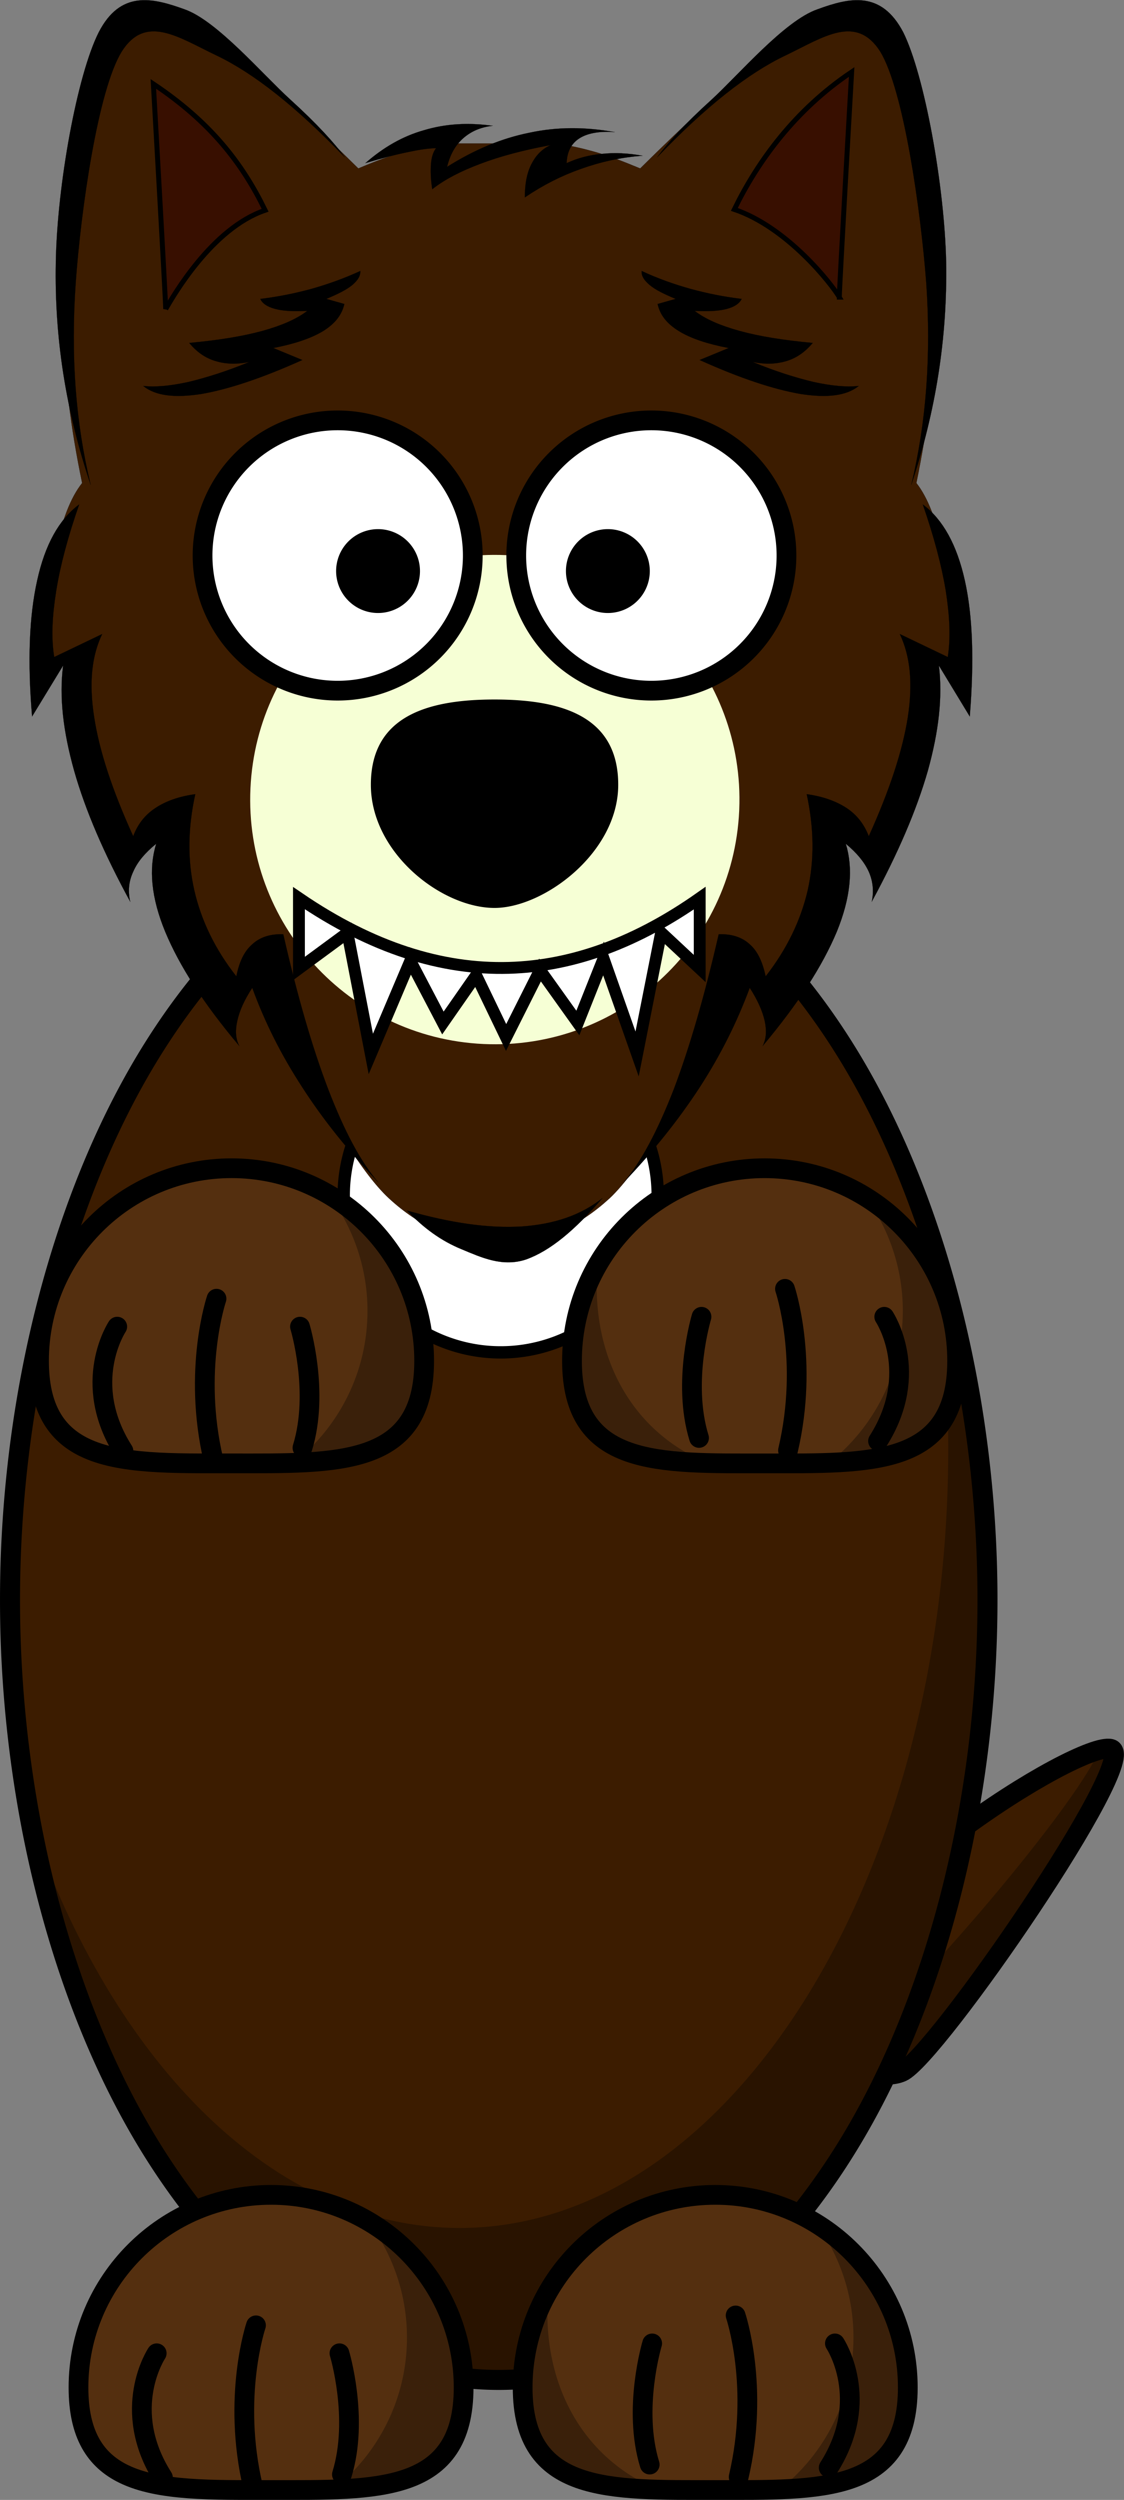 <svg xmlns="http://www.w3.org/2000/svg" viewBox="0 0 227.81 506.54" version="1.0"><rect x="0" y="0" width="227.81" height="506.54" fill="#808080" stroke="none"/><g fill-rule="evenodd"><path stroke-linejoin="round" d="M158.124 411.614c11.058-28.465 60.695-58.84 67.02-57.26s-35.554 62.467-42.352 65.473-24.668-6.632-24.668-8.213z" stroke="#000" stroke-width="4" fill="#3c1c00"/><path fill-opacity=".314" d="M225.144 354.354c-.502-.126-1.306-.042-2.312.218-5.065 12.194-42.667 55.635-48.867 57.64-3.498 1.13-9.388-1.08-14.41-3.81-.518 1.07-1.016 2.144-1.43 3.212 0 1.58 17.87 11.22 24.668 8.213s48.677-63.894 42.351-65.473z"/></g><path stroke-linejoin="round" d="M200.14 324.19c0 41.375-10.676 82.495-29.013 111.75-9.169 14.628-20.157 26.342-32.136 34.259-11.979 7.917-24.941 12.03-37.907 12.03s-25.928-4.113-37.907-12.03c-11.979-7.92-22.967-19.63-32.135-34.26-18.338-29.25-29.013-70.37-29.013-111.75 0-37.778 8.9-75.344 24.406-103.86a147.875 147.875 0 014.607-7.891 142.53 142.53 0 011.999-3.1c8.75-13.188 19.016-23.81 30.137-31.16 11.979-7.916 24.94-12.03 37.907-12.03s25.928 4.114 37.907 12.03c11.979 7.917 22.967 19.632 32.136 34.26 18.337 29.256 29.013 70.376 29.013 111.75z" stroke="#000" stroke-linecap="round" stroke-width="4.056" fill="#3c1c00"/><path stroke-linejoin="round" d="M133.27 243.622a31.818 31.818 0 11.007-.167" stroke="#000" stroke-linecap="round" stroke-width="2.5" fill="#fff"/><path fill-opacity=".314" d="M188.25 249.1c2.57 14.057 3.939 28.934 3.939 44.31 0 87.238-44.368 158.03-99.047 158.03-37.592 0-70.324-33.472-87.105-82.735 12.06 65.58 50.069 113.52 95.058 113.52 54.679 0 99.047-70.788 99.047-158.03 0-27.167-4.314-52.753-11.892-75.09z"/><path stroke-linejoin="round" d="M183.99 483.76c0 21.545-17.486 20.774-39.03 20.774-21.545 0-39.03.77-39.03-20.774s17.486-39.03 39.03-39.03c21.545 0 39.03 17.486 39.03 39.03zM93.966 483.76c0 21.545-17.486 20.774-39.03 20.774-11.98 0-22.705.238-29.866-3.254-5.718-2.789-9.164-7.955-9.164-17.52 0-21.545 17.486-39.03 39.03-39.03 21.545 0 39.03 17.486 39.03 39.03z" stroke="#000" stroke-linecap="round" stroke-width="4" fill="#542f0f"/><g stroke="#000" stroke-linecap="round" stroke-width="4" fill="none"><path d="M69.3 501.38c3.503-11.331-.5-24.551-.5-24.551M51.27 503.9c-4.293-18.256.613-32.735.613-32.735M33.02 502.01c-8.813-13.849-1.259-25.181-1.259-25.181"/></g><path fill-opacity=".314" d="M165.45 450.55c4.723 6.48 7.531 14.467 7.531 23.094 0 12.466-5.835 23.559-14.906 30.75 15.081-.573 25.906-3.694 25.906-20.625 0-14.032-7.406-26.34-18.53-33.219z"/><g stroke="#000" stroke-linecap="round" stroke-width="4" fill="none"><path d="M131.68 499.38c-3.503-11.331.5-24.551.5-24.551M149.71 501.9c4.293-18.256-.613-32.735-.613-32.735M167.96 500.01c8.813-13.849 1.259-25.181 1.259-25.181"/></g><path fill-opacity=".314" d="M74.952 450.55c4.723 6.48 7.531 14.467 7.531 23.094 0 12.466-5.835 23.559-14.906 30.75 15.081-.573 25.906-3.694 25.906-20.625 0-14.032-7.406-26.34-18.53-33.219zM111.14 464.27a38.903 38.903 0 00-5.219 19.5c0 17.505 11.553 20.263 27.438 20.688-15.78-6.578-23.805-22.208-22.219-40.188z"/><g transform="translate(.25 2.372)"><switch transform="translate(5.795 -2.256) scale(.696)"><g><g fill-rule="evenodd" stroke="#000" stroke-miterlimit="10" clip-rule="evenodd" stroke-width=".036"><path fill="#3c1c00" d="M133.06 361.03c-10.224-.037-19.584-4.141-28.476-12.313-8.964-8.316-18.216-25.92-24.552-36.828-6.372-10.98-10.8-20.34-13.428-28.477l-8.352 5.58c-3.204-2.123-6.192-6.84-9.504-14.543-3.384-7.74-6.552-17.928-10.044-31.248l-12.276 1.115c-4.716-8.783-8.028-17.531-10.08-26.244-2.052-8.783-2.844-17.531-2.232-26.244l-10.044 3.348c.324-14.039 1.44-25.487 3.348-34.631 1.872-9.144 4.428-15.84 7.812-20.088-3.343-16.06-5.251-31.32-5.575-46.37-.432-15.12 1.512-30.564 3.348-43.56 1.764-13.14 3.816-26.388 7.272-34.056 3.348-7.632 7.308-10.332 12.852-11.16 5.472-.828 9.576-1.224 20.088 6.156 10.548 7.308 24.372 19.584 42.444 37.404 5.004-2.124 9.612-3.852 13.968-5.04 4.32-1.188 8.136-1.98 11.736-2.232h30.708c3.602.252 7.309 1.044 11.701 2.232 4.355 1.188 8.82 2.916 13.967 5.04 18-17.82 31.824-30.096 42.445-37.404 10.404-7.38 14.508-6.984 20.088-6.156 5.436.828 9.396 3.528 12.852 11.16 3.385 7.668 5.436 20.916 7.271 34.056 1.729 12.996 3.672 28.44 3.348 43.56-.359 15.048-2.268 30.312-5.578 46.368 3.348 4.248 5.902 10.944 7.811 20.088 1.836 9.144 2.953 20.592 3.348 34.631l-10.043-3.348c.576 8.713-.217 17.461-2.232 26.244-2.088 8.713-5.4 17.461-10.08 26.244l-12.275-1.115c-3.527 13.32-6.732 23.508-10.045 31.248-3.348 7.703-6.371 12.42-9.504 14.543l-8.352-5.58c-2.664 8.137-7.092 17.496-13.428 28.477-6.408 10.908-15.695 28.512-24.553 36.828-8.928 8.172-18.287 12.275-28.475 12.313h-7.274z"/><path d="M91.737 45.635c-2.952-4.068-8.028-9.684-15.912-16.848-8.028-7.272-21.348-22.968-30.78-26.244-9.432-3.42-18.684-5.544-24.984 6.696-6.3 12.456-12.132 44.676-12.492 66.96-.432 22.104 2.952 43.38 10.152 64.8-4.428-18.324-5.832-37.656-4.356-58.824 1.512-21.276 6.48-56.124 13.392-67.32 6.948-11.016 16.488-4.176 27.504 1.08 10.908 5.184 23.22 14.903 37.476 29.7zM97.713 47.327c5.22-4.572 10.8-7.812 17.028-9.576 6.229-1.872 12.816-2.304 20.052-1.296-3.6.396-6.336 1.656-8.604 3.636-2.268 2.052-3.78 4.644-4.68 8.316 7.92-4.968 15.732-8.28 23.976-9.936 8.209-1.764 16.309-1.692 24.877-.18-4.572-.324-7.957.324-10.297 1.8s-3.635 3.888-3.744 7.236c3.205-1.476 6.588-2.376 10.297-2.7 3.707-.396 7.596-.216 11.809.54-6.229.468-12.025 1.728-17.785 3.78-5.795 2.016-11.16 4.752-16.488 8.352 0-3.996.576-7.02 1.873-9.612 1.295-2.556 3.023-4.428 5.615-5.616-7.955 1.476-14.616 3.24-20.412 5.436-5.832 2.196-10.368 4.536-14.04 7.416-.468-3.024-.54-5.4-.36-7.416.144-2.016.684-3.528 1.476-4.536-2.016.036-4.572.36-8.064 1.116-3.456.684-7.633 1.764-12.529 3.24z"/><path d="M96.237 78.719c-4.68 2.16-9.432 3.852-14.256 5.22-4.932 1.332-9.756 2.304-14.868 2.916.612 1.332 2.016 2.304 4.356 2.916 2.268.612 5.328.756 9.324.576-3.024 2.304-7.344 4.248-13.104 5.832-5.832 1.584-12.744 2.7-21.276 3.492 2.124 2.556 4.608 4.356 7.596 5.256 2.952.9 6.156 1.044 9.9.288-6.768 2.772-12.564 4.572-17.784 5.832-5.184 1.116-9.504 1.548-13.104 1.152 3.564 2.88 9.144 3.528 16.884 2.34 7.74-1.332 17.46-4.5 29.448-9.9l-8.46-3.492c6.228-1.188 11.088-2.844 14.58-4.968 3.492-2.196 5.4-4.716 6.12-7.848l-5.256-1.476c3.42-1.44 5.904-2.664 7.596-4.068 1.656-1.44 2.377-2.664 2.304-4.068zM14.374 146.69c-5.94 4.428-9.972 11.808-12.24 22.14C-.17 179.162-.71 192.23.658 208.429l9.036-14.832c-1.152 9.037-.036 19.045 3.204 30.602 3.276 11.555 8.676 24.084 16.344 38.16-.72-3.061-.432-5.977.864-8.748 1.224-2.846 3.456-5.51 6.696-8.137-2.268 7.271-1.44 15.768 2.628 25.633 4.14 9.936 11.052 20.734 21.564 33.227-1.08-2.123-1.224-4.463-.576-7.307.612-2.846 2.016-6.049 4.356-9.613 3.636 9.973 8.352 19.404 14.58 28.98 6.156 9.539 13.392 18.539 22.14 27.684-5.22-6.084-9.9-14.977-14.58-27.072-4.644-12.168-8.964-27-13.104-45.18-3.744-.145-6.804.828-9.036 2.916-2.376 2.053-3.78 5.113-4.644 9.324-6.192-7.885-10.224-16.236-12.24-25.057-2.016-8.928-1.872-18.07.288-27.971-4.788.648-8.676 2.051-11.664 4.068-3.06 2.016-5.148 4.787-6.408 8.172-6.12-13.465-9.864-24.84-11.376-34.705-1.548-9.973-.72-17.748 2.34-24.156l-13.968 6.697c-.9-5.508-.612-11.773.576-19.225 1.187-7.451 3.42-15.803 6.696-25.199zM109.81 352.25c4.896 5.148 10.008 8.857 15.912 11.268 5.796 2.412 11.952 5.293 18.865 2.953 6.947-2.52 14.111-8.424 22.176-17.855-6.229 4.967-13.969 7.596-23.508 8.279-9.65.576-20.522-.973-33.445-4.645zM182.67 45.635c2.916-4.068 7.99-9.684 15.912-16.848 7.92-7.272 21.238-22.968 30.779-26.244 9.324-3.42 18.576-5.544 24.984 6.696 6.191 12.456 12.023 44.676 12.492 66.96.359 22.104-3.025 43.38-10.152 64.8 4.391-18.324 5.795-37.656 4.355-58.824-1.619-21.276-6.588-56.124-13.393-67.32-7.02-11.016-16.559-4.176-27.504 1.08-10.941 5.184-23.289 14.903-37.473 29.7z"/><path d="M178.17 78.719c4.607 2.16 9.359 3.852 14.256 5.22 4.895 1.332 9.719 2.304 14.867 2.916-.648 1.332-2.053 2.304-4.355 2.916-2.305.612-5.365.756-9.324.576 2.988 2.304 7.309 4.248 13.104 5.832 5.76 1.584 12.709 2.7 21.275 3.492-2.158 2.556-4.643 4.356-7.596 5.256-2.988.9-6.191 1.044-9.898.288 6.73 2.772 12.527 4.572 17.783 5.832 5.148 1.116 9.469 1.548 13.104 1.152-3.6 2.88-9.18 3.528-16.883 2.34-7.777-1.332-17.496-4.5-29.449-9.9l8.461-3.492c-6.301-1.188-11.16-2.844-14.58-4.968-3.529-2.196-5.436-4.716-6.121-7.848l5.256-1.476c-3.455-1.44-5.939-2.664-7.596-4.068-1.692-1.44-2.413-2.664-2.304-4.068zM260.04 146.69c5.904 4.428 9.936 11.808 12.24 22.14 2.303 10.332 2.736 23.4 1.439 39.599l-9-14.832c1.117 9.037 0 19.045-3.203 30.602-3.313 11.555-8.713 24.084-16.344 38.16.646-3.061.359-5.977-.865-8.748-1.295-2.846-3.527-5.51-6.695-8.137 2.232 7.271 1.404 15.768-2.629 25.633-4.176 9.936-11.088 20.734-21.564 33.227 1.045-2.123 1.189-4.463.576-7.307-.646-2.846-2.051-6.049-4.355-9.613-3.707 9.973-8.389 19.404-14.58 28.98-6.229 9.539-13.428 18.539-22.139 27.684 5.146-6.084 9.863-14.977 14.578-27.072 4.609-12.168 8.93-27 13.105-45.18 3.707-.145 6.768.828 9.035 2.916 2.34 2.053 3.709 5.113 4.645 9.324 6.156-7.885 10.188-16.236 12.24-25.057 1.98-8.928 1.836-18.07-.289-27.971 4.717.648 8.605 2.051 11.664 4.068 3.025 2.016 5.113 4.787 6.408 8.172 6.084-13.465 9.828-24.84 11.377-34.705 1.512-9.973.684-17.748-2.34-24.156l13.967 6.697c.865-5.508.576-11.773-.576-19.225-1.223-7.451-3.455-15.803-6.695-25.199z"/></g></g></switch><path fill="#f6ffd5" d="M149.567 161.934c-1.266 27.353-24.467 48.501-51.82 47.235-27.353-1.267-48.501-24.467-47.235-51.82 1.266-27.354 24.467-48.502 51.82-47.235 27.252 1.261 48.364 24.302 47.246 51.56"/><path stroke-linejoin="round" d="M95.572 110.19a27.384 27.384 0 11-54.768 0 27.384 27.384 0 1154.768 0zM159.15 110.19a27.384 27.384 0 01-54.768 0 27.384 27.384 0 1154.768 0z" stroke="#000" stroke-linecap="round" stroke-width="4" fill="#fff"/><path d="M84.87 113.34a8.498 8.498 0 01-16.997 0 8.498 8.498 0 1116.997 0zM131.45 113.34a8.498 8.498 0 01-16.997 0 8.498 8.498 0 1116.997 0zM125.05 156.64c0 13.776-15.086 24.956-25.067 24.956-10.752 0-25.067-11.18-25.067-24.956s11.23-17.277 25.067-17.277 25.067 3.502 25.067 17.277z"/><path stroke="#000" stroke-width="2.402" fill="#fff" d="M60.339 179.61c29.753 20.314 56.499 17.375 81.227 0v14.263l-7.82-7.305-4.87 24.617-6.805-19.347-5.203 13.075-7.672-10.74-6.871 13.676-6.07-12.608-6.738 9.673-6.605-12.608-8.005 18.88-4.736-24.55-9.832 7.238z"/><path stroke="#000" fill="#380f00" d="M33.331 60.252c0-1.875-2.5-45.623-2.5-45.623 11.448 7.663 17.922 15.874 22.656 25.602-10.825 3.662-18.686 17.495-20.156 20.02zM169.86 57.835c0-1.875 2.5-45.623 2.5-45.623-11.448 7.663-19.045 18.119-23.778 27.847 10.825 3.662 19.809 15.25 21.279 17.776z"/></g><path stroke-linejoin="round" d="M85.966 275.74c0 21.545-17.486 20.774-39.03 20.774-11.98 0-22.705.238-29.866-3.254-5.718-2.789-9.164-7.955-9.164-17.52 0-21.545 17.486-39.03 39.03-39.03 21.545 0 39.03 17.486 39.03 39.03z" stroke="#000" stroke-linecap="round" stroke-width="4" fill="#542f0f"/><g stroke="#000" stroke-linecap="round" stroke-width="4" fill="none"><path d="M61.3 293.36c3.503-11.331-.5-24.551-.5-24.551M43.27 295.88c-4.293-18.256.613-32.735.613-32.735M25.02 293.99c-8.813-13.849-1.259-25.181-1.259-25.181"/></g><path fill-opacity=".314" d="M66.952 242.53c4.723 6.48 7.531 14.467 7.531 23.094 0 12.466-5.835 23.559-14.906 30.75 15.081-.573 25.906-3.694 25.906-20.625 0-14.032-7.406-26.34-18.53-33.219z"/><path stroke-linejoin="round" d="M193.99 275.742c0 21.545-17.486 20.774-39.03 20.774-21.545 0-39.03.77-39.03-20.774s17.486-39.03 39.03-39.03c21.545 0 39.03 17.486 39.03 39.03z" stroke="#000" stroke-linecap="round" stroke-width="4" fill="#542f0f"/><path fill-opacity=".314" d="M175.45 242.532c4.723 6.48 7.531 14.467 7.531 23.094 0 12.466-5.835 23.56-14.906 30.75 15.081-.572 25.906-3.693 25.906-20.625 0-14.032-7.406-26.34-18.53-33.219z"/><g stroke="#000" stroke-linecap="round" stroke-width="4" fill="none"><path d="M141.68 291.362c-3.503-11.33.5-24.55.5-24.55M159.71 293.882c4.293-18.256-.613-32.735-.613-32.735M177.96 291.992c8.813-13.849 1.259-25.18 1.259-25.18"/></g><path fill-opacity=".314" d="M121.14 256.252a38.903 38.903 0 00-5.219 19.5c0 17.505 11.553 20.263 27.438 20.688-15.78-6.578-23.805-22.208-22.219-40.188z"/></svg>